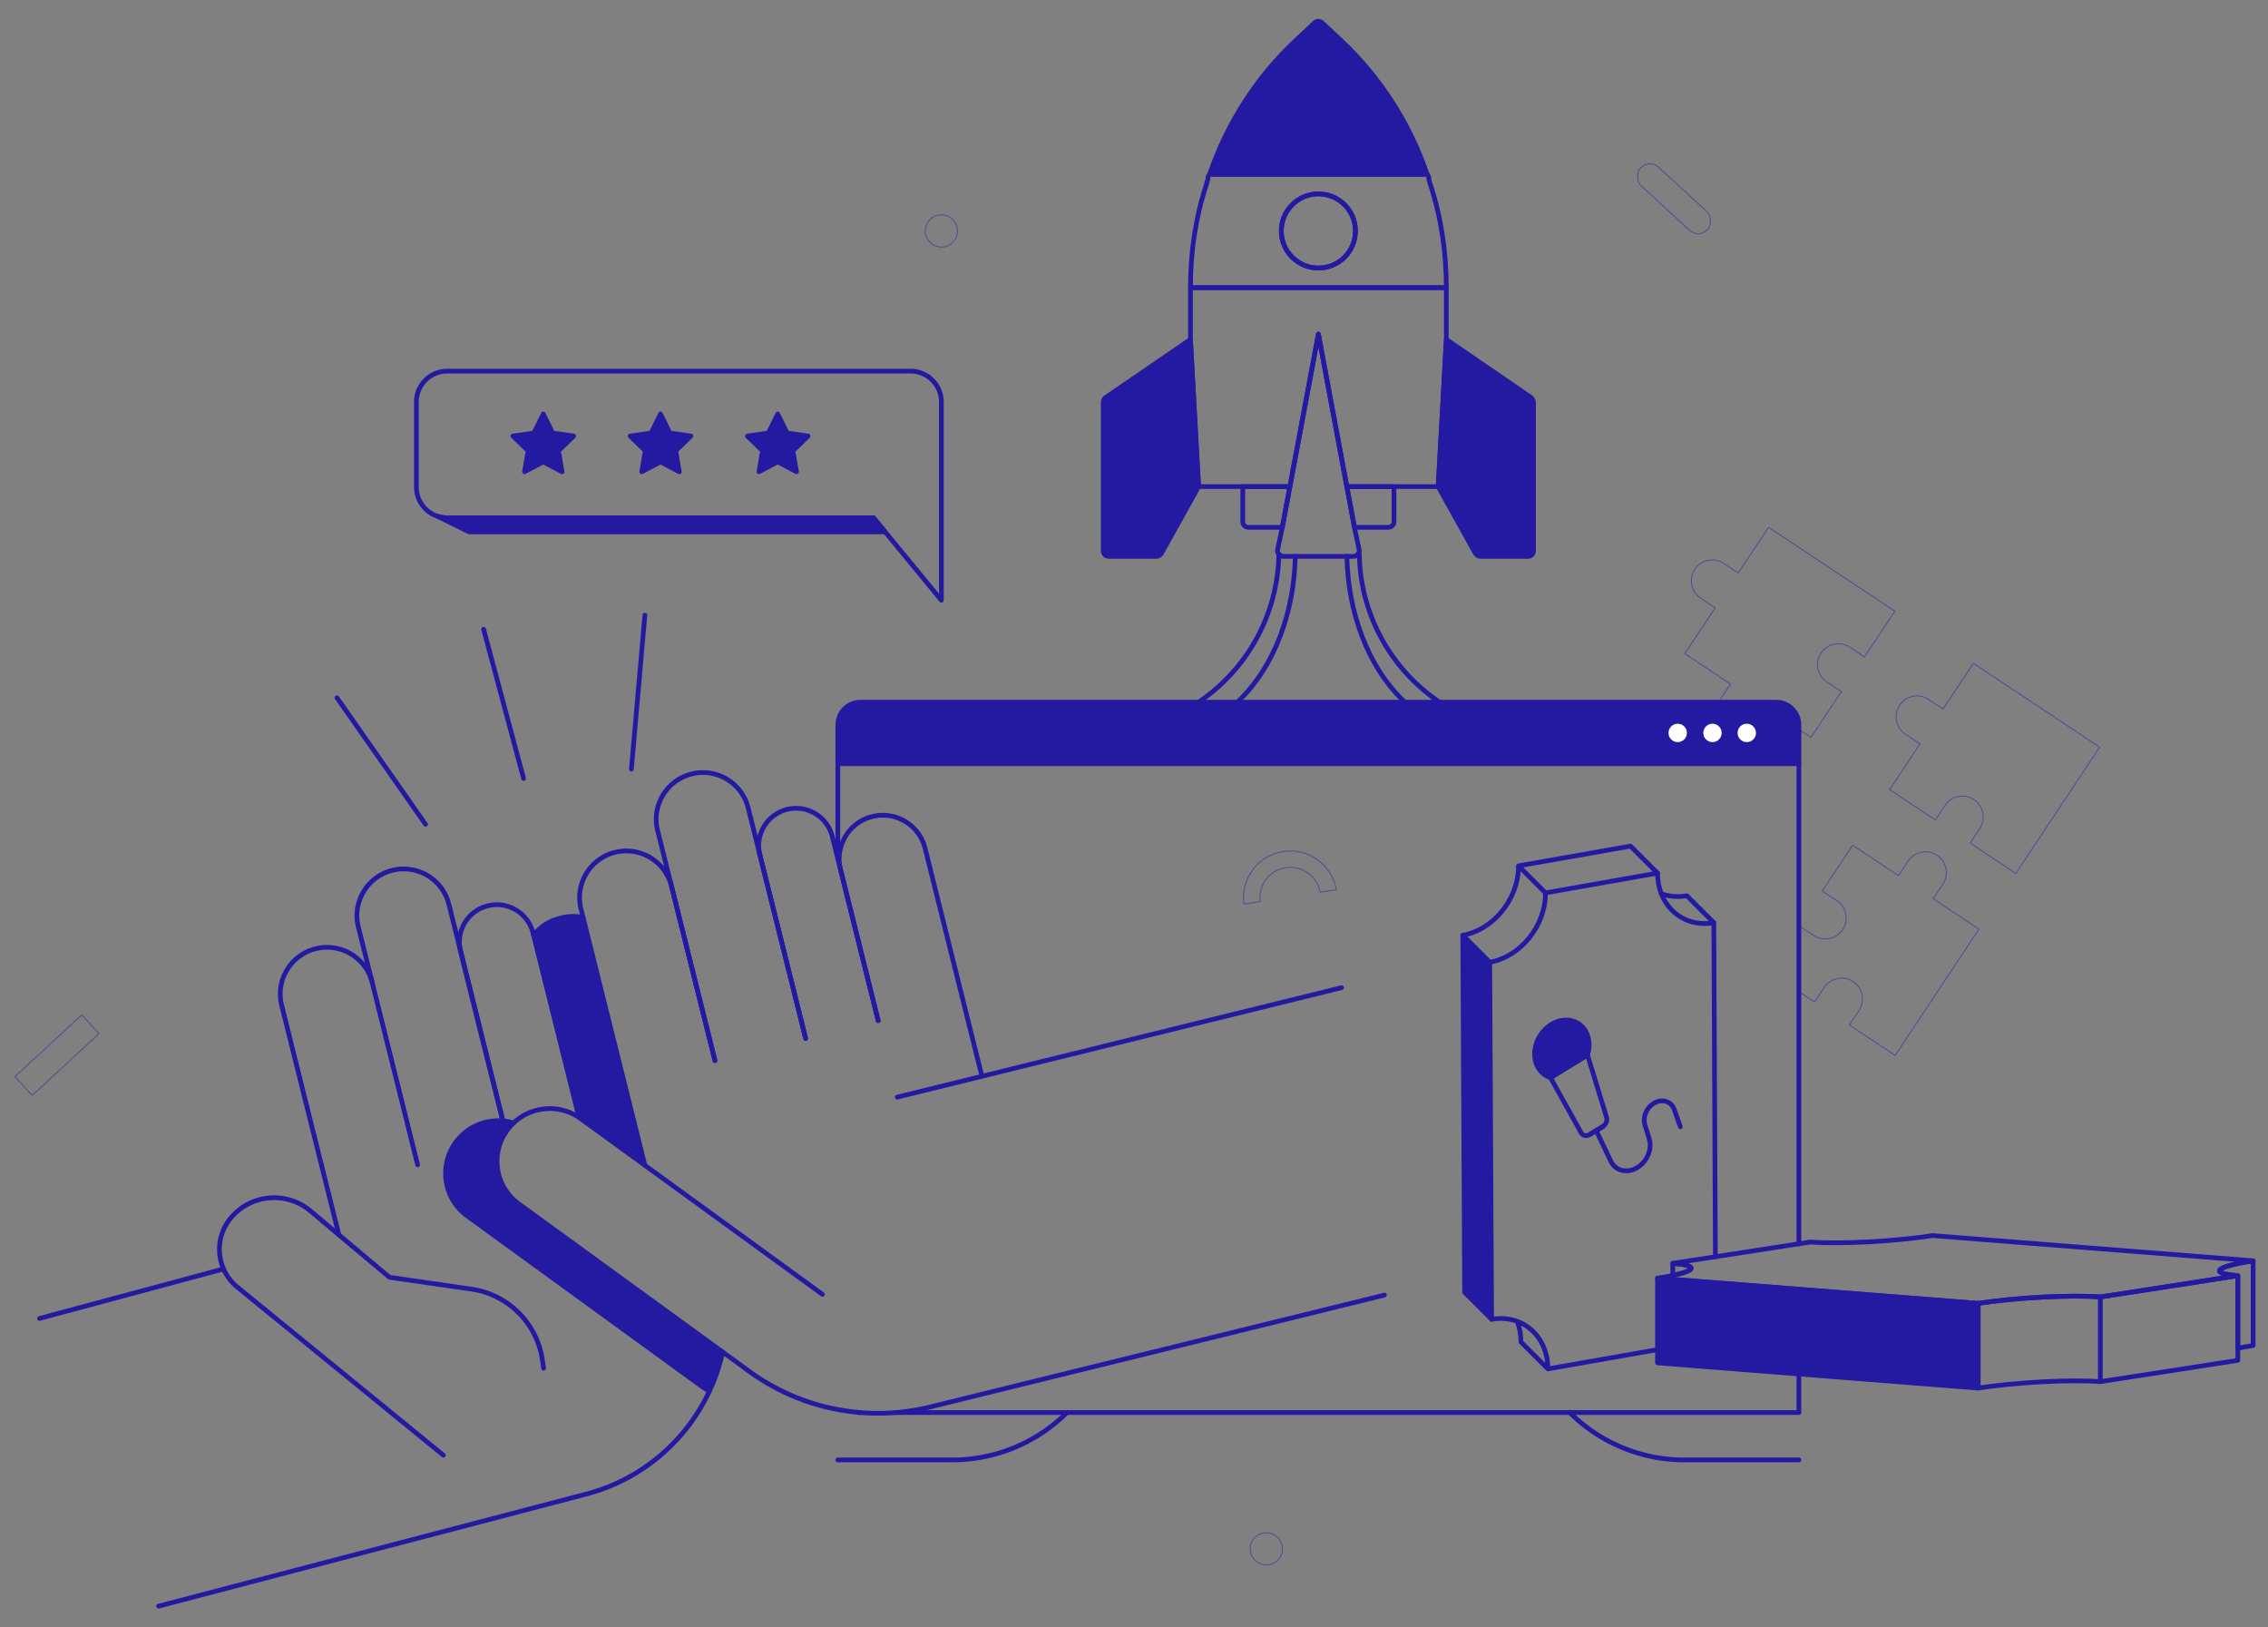 <svg xmlns="http://www.w3.org/2000/svg" width="961.886" height="690.045"><rect width="100%" height="100%" fill="#808080" stroke="none"/><path d="M176.619 172.198h-.016m222.645-1.761v84.059l-23.867-28.99-4.881-5.94H189.67a13.054 13.054 0 01-13.073-13.073v-36.056c0-7.214 5.846-13.073 13.073-13.073h196.518c7.214 0 13.06 5.86 13.06 13.073z" fill="none" stroke="#241aa1" stroke-linecap="round" stroke-linejoin="round" stroke-width="2"/><g stroke="#241aa1" stroke-linecap="round" stroke-linejoin="round" stroke-width="2"><path fill="none" d="M94.815 538.044l-78.056 20.992m126.966-35.452l-24.27-97.32c-2.647-10.61 3.814-21.35 14.424-23.996a19.636 19.636 0 014.804-.596c8.785 0 16.772 5.877 19.12 14.71"/><path d="M306.5 573.281l-.07.358a79.533 79.533 0 01-5.603 16.295 92.41 92.41 0 01-4.816-3.266l-11.349-8.25-84.004-61.033-2.48-1.8c-6.008-4.363-9.203-11.17-9.203-18.071a22.21 22.21 0 013.672-12.255c.19-.286.393-.572.596-.858 5.746-7.915 15.711-10.943 24.568-8.249a22.79 22.79 0 00-2.73 3.111c-.202.287-.405.573-.595.859a22.21 22.21 0 00-3.672 12.254c0 6.902 3.195 13.709 9.203 18.072l2.48 1.8L306.5 573.28z" fill="#241aa1"/><path d="M217.811 476.152c7.45-7.057 18.99-8.201 27.752-2.325m27.93 20.265v.012l26.785 19.455 4.268 3.1 44.249 32.149M306.5 573.281l11.35 8.25a92.8 92.8 0 0031.982 14.936 93.08 93.08 0 0022.542 2.777c7.439 0 14.889-.894 22.172-2.694l192.613-47.432m-18.179-130.34l-152.536 37.574-35.904 8.845m-166.054 14.925l-1.204-4.852-17.953-72c-2.122-8.488 3.052-17.083 11.54-19.205a15.741 15.741 0 013.838-.476c7.092 0 13.565 4.815 15.353 12.016l.227.906" fill="none"/><path d="M177.121 493.89l-19.318-77.508-5.83-23.352c-2.645-10.61 3.816-21.35 14.413-23.997a19.636 19.636 0 014.804-.596c8.88 0 16.951 6.008 19.192 15.008l4.947 19.824 19.157 76.852" fill="none"/><path d="M273.493 494.092l-27.227-19.776a14.766 14.766 0 00-.703-.489l-19.276-77.317a20.293 20.293 0 0110.478-6.961l.799-.227a20.41 20.41 0 015.495-.75c1.443 0 2.861.154 4.244.452l26.19 105.068z" fill="#241aa1"/><path d="M247.303 389.024l-.906-3.624c-2.646-10.609 3.803-21.35 14.412-23.996a19.636 19.636 0 014.804-.596c8.785 0 16.772 5.877 19.12 14.71l18.49 74.17m69.222-16.951L356.46 368.64l-3.469-13.9c-1.788-7.2-8.249-12.015-15.354-12.015-1.263 0-2.55.155-3.838.476-8.488 2.122-13.661 10.717-11.54 19.204l19.42 77.866" fill="none"/><path d="M372.445 432.737L356.46 368.64c-2.468-9.906 3.564-19.943 13.47-22.41a18.27 18.27 0 014.494-.561c8.285 0 15.819 5.615 17.917 14.019l24.104 96.664m-74.767-16.082l-19.418-77.864-4.947-19.825c-2.23-9-10.312-15.008-19.18-15.008-1.586 0-3.195.191-4.805.596-10.609 2.647-17.07 13.387-14.424 23.997l5.83 23.352 18.489 74.17M67.278 681.02l180.311-47.242c24.39-6.08 43.355-22.733 53.238-43.844m-112.793 27.084l-87.569-71.44a20.496 20.496 0 01-5.65-7.534c-3.064-6.986-2.134-15.414 3.1-21.648 4.732-5.638 11.514-8.547 18.345-8.547a23.869 23.869 0 0115.39 5.602l12.075 10.133 1.168.978 20.277 17.01.004.005 34.72 5.008c15.683 2.262 27.986 14.613 30.188 30.305l.456 3.25" fill="none"/></g><path d="M142.903 295.851l37.576 53.664m24.624-82.71l16.956 63.28m51.434-69.226l-5.71 65.263" fill="none" stroke="#241aa1" stroke-linecap="round" stroke-linejoin="round" stroke-width="2"/><g stroke="#241aa1" stroke-linecap="round" stroke-linejoin="round" stroke-width="2"><path d="M890.779 549.922v35.91c-12.517-.98-35.714.24-51.824 2.734v-35.915c16.106-2.495 39.302-3.714 51.824-2.73zm58.305-9.033v35.915l-58.305 9.028v-35.91l58.305-9.033z" fill="none"/><path d="M949.084 540.889l-58.305 9.033c-12.522-.985-35.718.234-51.824 2.73l-135.988-10.694c2.481-.385 4.648-.774 6.49-1.168 10.14-2.152 10.577-4.296 0-5.13l58.301-9.029c12.508.985 35.737-.243 51.823-2.734l135.994 10.693c-16.092 2.495-19.013 5.314-6.491 6.299z" fill="none"/><path fill="#241aa1" d="M838.955 552.651v35.915l-135.988-10.693v-35.915l135.988 10.693z"/><path d="M709.458 540.79v-5.13c10.576.834 10.14 2.978 0 5.13zm246.117-6.2v35.916c-2.481.384-4.644.778-6.491 1.167V540.89c-12.522-.985-9.6-3.804 6.49-6.299z" fill="none"/></g><path d="M762.937 307.336v16.459h-407.6v-16.459c0-5.3 4.297-9.596 9.597-9.596h388.407c5.3 0 9.596 4.296 9.596 9.596z" fill="#241aa1" stroke="#241aa1" stroke-linecap="round" stroke-linejoin="round" stroke-width="2"/><path fill="none" stroke="#241aa1" stroke-linecap="round" stroke-linejoin="round" stroke-width="2" d="M355.333 364.138v-40.346h407.598v203.584m-398.024 71.562a7.14 7.14 0 01-1.314-.107m399.337-25.048v25.155H379.819"/><circle cx="711.533" cy="310.767" r="3.9" fill="#fff"/><circle cx="726.288" cy="310.767" r="3.9" fill="#fff"/><circle cx="740.833" cy="310.767" r="3.9" fill="#fff"/><g stroke="#241aa1" stroke-linecap="round" stroke-linejoin="round" stroke-width="2"><path fill="none" d="M613.397 121.977v21.95l-3.446 62.391h-38.738l-12.068-64.657-12.08 64.657H508.34l-3.46-62.39v-21.95h108.517z"/><path d="M508.34 206.318l-15.782 28.36c-.496.737-1.234 1.233-2.226 1.233h-19.979c-1.475 0-2.467-.979-2.467-2.467v-62.887c0-.737.255-1.475.992-1.97l36.002-24.66 3.46 62.391z" fill="#241aa1"/><path d="M575.906 234.932c-.496.738-1.233.979-1.97.979h-29.594c-.737 0-1.475-.496-1.97-.979-.497-.496-.738-1.233-.497-1.984l1.971-9.36 3.218-17.27 12.081-64.657 12.068 64.657 3.218 17.27 1.971 9.373c.242.738 0 1.234-.496 1.971z" fill="none"/><path d="M527.085 206.318h19.98l-3.219 17.27h-14.294c-1.488 0-2.467-.992-2.467-2.467v-14.803zm64.121 0v14.803c0 1.475-.993 2.468-2.468 2.468h-14.307l-3.218-17.27h19.993zm15.285-128.495c0-.242-.24-.483-.24-.98l-.256-.737v-.496c0-.737-.241-1.233-.737-1.73h-92.239c-.482.497-.737.993-.737 1.73v.496c-.241.483-.496 1.234-.496 1.717-4.68 14.065-6.906 28.855-6.906 44.154h108.517c0-15.044-2.212-30.089-6.905-44.154zm-47.36 35.828c-8.674 0-15.714-7.04-15.714-15.715 0-8.69 7.04-15.729 15.715-15.729 8.689 0 15.728 7.04 15.728 15.729 0 8.675-7.04 15.715-15.728 15.715z" fill="none"/><path d="M605.258 73.88h-92.239c7.402-21.695 19.98-41.178 36.258-56.477l8.139-7.643c.978-.979 2.467-.979 3.446 0L569 17.403c16.278 15.3 28.855 34.782 36.257 56.477zm45.133 96.918v62.646c0 1.488-.992 2.467-2.467 2.467h-19.979c-.979 0-1.73-.496-2.212-1.234l-15.782-28.359 3.446-62.39 36.002 24.658c.496.496.992 1.234.992 2.212z" fill="#241aa1"/><path d="M574.86 97.936c0 8.675-7.04 15.715-15.728 15.715-8.675 0-15.715-7.04-15.715-15.715 0-8.69 7.04-15.729 15.715-15.729 8.689 0 15.728 7.04 15.728 15.729zm-3.647 108.382h-.013" fill="none"/></g><g stroke="#241aa1" stroke-linecap="round" stroke-linejoin="round" stroke-width="2"><path d="M702.967 370.2c.013 3.177.577 6.114 1.609 8.728 3.46 8.877 12.148 14.106 22.272 12.31l.67 141.622" fill="none"/><path fill="#241aa1" d="M621.16 547.958v-.013l-.777-151.384h.013l11.425 11.437.79 151.398-11.45-11.438z"/><path d="M711.535 552.209c-4.666 5.43-7.576 12.537-7.535 19.858l-47.507 8.367c-.04-9.788-5.35-17.35-13.047-20.18-3.258-1.193-6.932-1.542-10.834-.858M655.46 378.58c.067 13.918-10.512 27.099-23.64 29.418m13.233 160.998c-.011-3.18-.583-6.122-1.602-8.742m.558-193.125c.067 13.931-10.486 27.099-23.613 29.432m84.175-17.63c3.261 1.202 6.946 1.556 10.837.87m-12.441-9.601l-47.507 8.38-11.451-11.452 47.507-8.366 11.451 11.437zm-11.451-11.438v-.014m-71.133 37.813v-.014m36.113 183.892l-11.445-11.444m81.8-177.752l-11.443-11.442" fill="none"/></g><path d="M542.371 234.932h0a77.07 77.07 0 01-32.24 61.526l-1.791 1.281m68.157-62.807h0a77.07 77.07 0 0032.24 61.526l1.791 1.281" fill="none" stroke="#241aa1" stroke-linecap="round" stroke-linejoin="round" stroke-width="2"/><path d="M571.227 235.911c.469 24.082 9.077 46.502 23.264 60.554l1.287 1.274m-70.999 0l1.3-1.274c14.187-14.052 22.795-36.472 23.265-60.554" fill="none" stroke="#241aa1" stroke-linecap="round" stroke-linejoin="round" stroke-width="2"/><circle cx="399.248" cy="97.929" r="6.829" fill="none" opacity=".5" stroke="#241aa1" stroke-linecap="round" stroke-linejoin="round" stroke-width=".4"/><circle cx="537.061" cy="656.73" r="6.829" fill="none" opacity=".5" stroke="#241aa1" stroke-linecap="round" stroke-linejoin="round" stroke-width=".4"/><path d="M452.61 598.83h0a68.957 68.957 0 01-48.76 20.198h-48.517m310.322-20.198h0a68.957 68.957 0 0048.76 20.198h48.516" fill="none" stroke="#241aa1" stroke-linecap="round" stroke-linejoin="round" stroke-width="2"/><path d="M566.744 377.202l-6.861 1.074c-1.269-6.83-7.753-11.45-14.658-10.37s-11.672 7.46-10.794 14.352l-6.861 1.073c-1.465-10.664 5.901-20.612 16.578-22.283 10.681-1.67 20.734 5.553 22.596 16.154zM6.312 456.499l28.355-26.158 7.329 7.945-28.355 26.157z" fill="none" opacity=".5" stroke="#241aa1" stroke-linecap="round" stroke-linejoin="round" stroke-width=".4"/><rect x="690.701" y="78.866" width="38.577" height="10.809" rx="5.404" ry="5.404" transform="rotate(-137.309 709.99 84.27)" fill="none" opacity=".5" stroke="#241aa1" stroke-linecap="round" stroke-linejoin="round" stroke-width=".4"/><path d="M375.38 225.506H198.91l-13.543-6.664c1.34.47 2.789.724 4.304.724H370.5l4.88 5.94z" fill="#241aa1" stroke="#241aa1" stroke-linecap="round" stroke-linejoin="round" stroke-width="2"/><path fill="none" stroke="#241aa1" stroke-linecap="round" stroke-linejoin="round" stroke-width=".4" d="M185.366 218.842l-.107-.053"/><path d="M837.17 339.042l-.005-.003c-4.07-2.701-9.559-1.587-12.26 2.482l-4.089 6.161-19.408-12.881 12.882-19.408-6.162-4.09c-4.069-2.7-5.183-8.19-2.482-12.259a8.822 8.822 0 015.619-3.78 8.822 8.822 0 016.645 1.301l6.162 4.09 12.88-19.409 53.555 35.545-35.544 53.554-19.408-12.88 4.089-6.162c2.7-4.07 1.595-9.56-2.474-12.261zm-108.14-41.308c.214-.537.482-1.06.817-1.556l4.09-6.154-19.402-12.873 12.872-19.415-6.155-4.09c-4.076-2.695-5.175-8.18-2.48-12.256a8.781 8.781 0 015.618-3.78 8.846 8.846 0 016.65 1.286l6.155 4.103 12.886-19.415 53.541 35.546-12.886 19.416-6.154-4.09c-4.077-2.708-9.56-1.595-12.256 2.467a8.922 8.922 0 00-1.314 6.651c.47 2.226 1.743 4.264 3.795 5.618l6.154 4.09-12.886 19.402-5.135-3.405m-.013 111.144l6.664 4.425 4.09-6.154c2.708-4.077 8.192-5.19 12.268-2.481a8.849 8.849 0 013.782 5.618c.442 2.213.04 4.6-1.3 6.637l-4.09 6.168 19.402 12.873 35.546-53.555-19.402-12.885 4.076-6.155a8.818 8.818 0 001.314-6.637 8.848 8.848 0 00-3.781-5.618c-4.076-2.709-9.56-1.596-12.269 2.48l-4.09 6.155-19.402-12.886-12.886 19.416 6.168 4.09c4.076 2.695 5.176 8.192 2.48 12.255v.013c-2.708 4.063-8.192 5.176-12.268 2.468l-6.155-4.09-.147.228" opacity=".5" fill="none" stroke="#241aa1" stroke-linecap="round" stroke-linejoin="round" stroke-width=".4"/><path d="M230.418 195.842l7.958 4.184-1.52-8.861 6.438-6.276-8.897-1.293-3.979-8.062-3.979 8.062-8.897 1.293 6.438 6.276-1.52 8.86 7.958-4.183zm49.712 0l7.958 4.184-1.52-8.861 6.439-6.276-8.897-1.293-3.98-8.062-3.978 8.062-8.897 1.293 6.438 6.276-1.52 8.86 7.958-4.183zm49.713 0l7.958 4.184-1.52-8.861 6.438-6.276-8.897-1.293-3.979-8.062-3.979 8.062-8.897 1.293 6.438 6.276-1.52 8.86 7.958-4.183z" fill="#241aa1" stroke="#241aa1" stroke-linecap="round" stroke-linejoin="round" stroke-width="2"/><g stroke="#241aa1" stroke-linecap="round" stroke-linejoin="round" stroke-width="2"><path fill="none" d="M679.716 477.723l-5.471 3.31"/><path d="M673.963 442.683c.034 1.515-.205 3.078-.692 4.615l-15.674 9.65c-2.737-.86-4.883-2.914-5.978-5.707-1.094-2.794-1.046-6.12.122-9.271 1.181-3.14 3.38-5.864 6.156-7.584 2.829-1.756 6.015-2.318 8.856-1.561 2.855.74 5.117 2.734 6.303 5.552.553 1.327.86 2.794.907 4.306z" fill="#241aa1"/><path d="M679.715 477.726l-5.476 3.302c-.688.453-1.48.593-2.198.415-.625-.152-1.135-.574-1.463-1.138l-12.98-23.358 15.673-9.648 8.076 26.406c.437 1.43-.27 3.173-1.632 4.021z" fill="none"/><path d="M676.98 479.378l6.172 12.951c1.931 4.052 6.697 5.317 10.965 2.91h0c4.37-2.463 6.708-7.918 5.32-12.41l-1.81-5.853c-1.008-3.255.6-7.21 3.713-9.134h0c3.473-2.146 7.46-.956 8.721 2.604l2.603 7.343" fill="none"/></g></svg>
